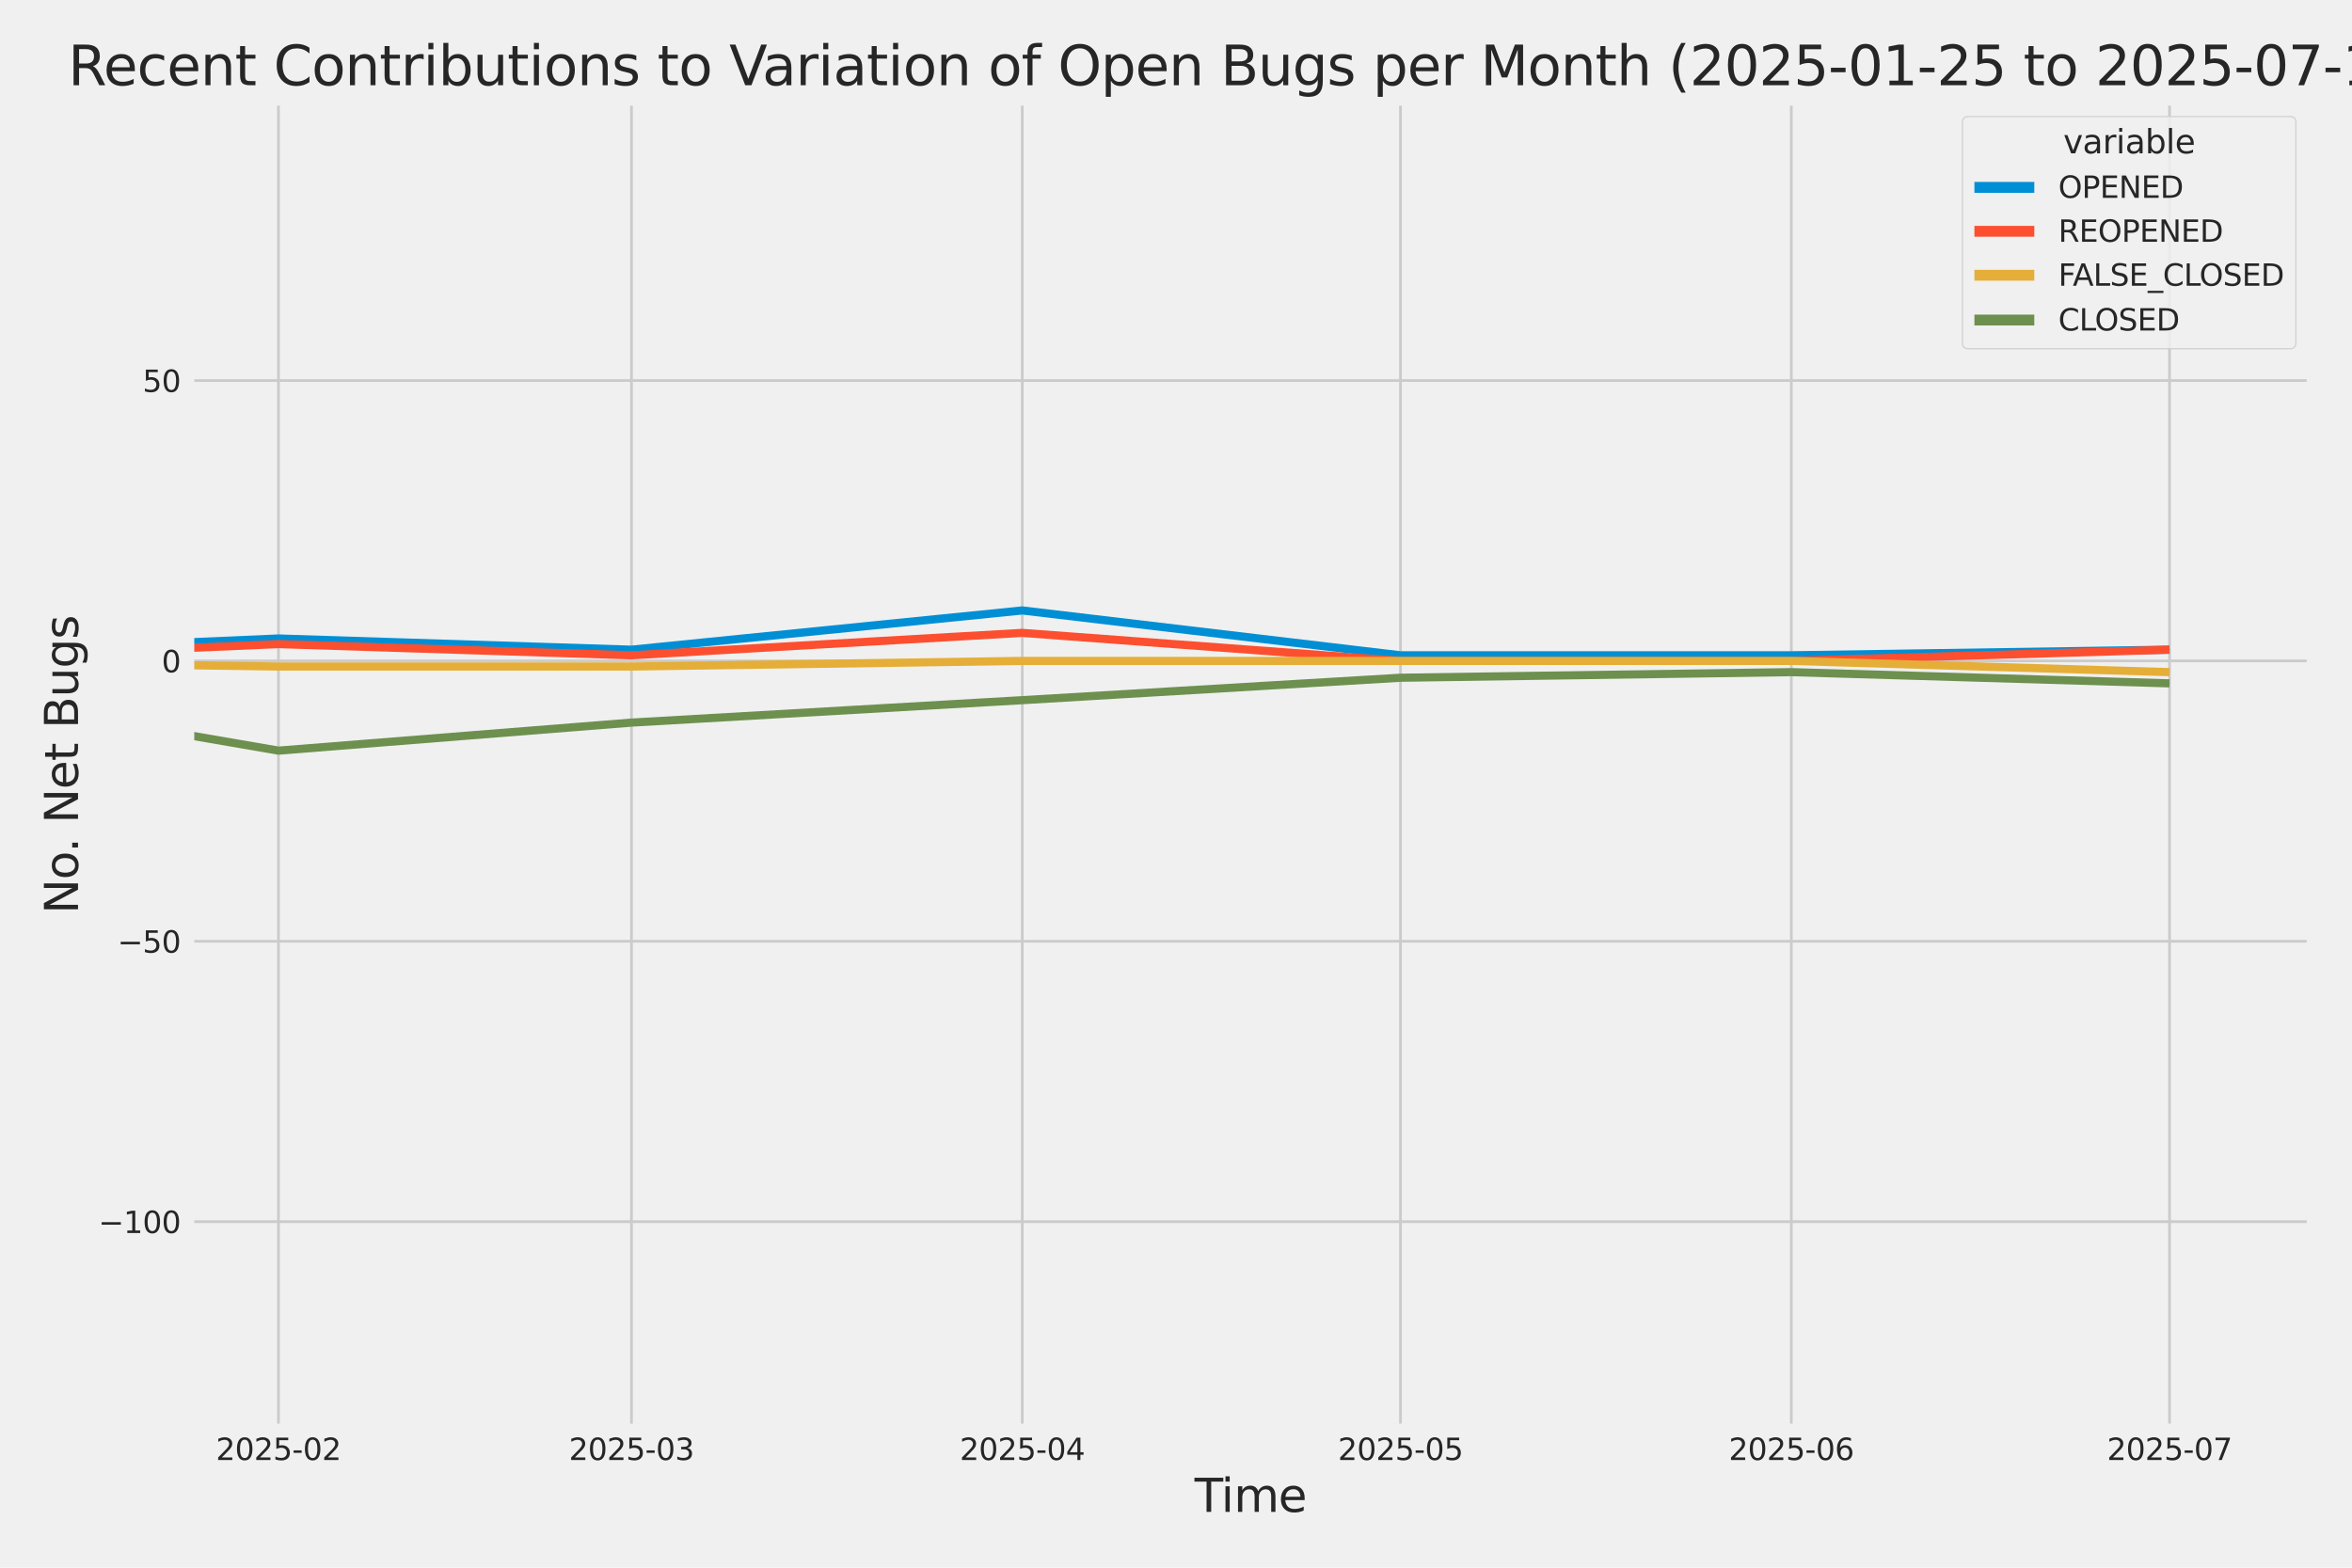 <?xml version="1.0" encoding="utf-8" standalone="no"?>
<!DOCTYPE svg PUBLIC "-//W3C//DTD SVG 1.1//EN"
  "http://www.w3.org/Graphics/SVG/1.1/DTD/svg11.dtd">
<svg xmlns:xlink="http://www.w3.org/1999/xlink" width="864pt" height="576pt" viewBox="0 0 864 576" xmlns="http://www.w3.org/2000/svg" version="1.1">
 <defs>
  <style type="text/css">*{stroke-linejoin: round; stroke-linecap: butt}</style>
 </defs>
 <g id="figure_1">
  <g id="patch_1">
   <path d="M 0 576 
L 864 576 
L 864 0 
L 0 0 
z
" style="fill: #f0f0f0"/>
  </g>
  <g id="axes_1">
   <g id="patch_2">
    <path d="M 69.87 524.58 
L 848.88 524.58 
L 848.88 37.32 
L 69.87 37.32 
z
" style="fill: #f0f0f0"/>
   </g>
   <g id="matplotlib.axis_1">
    <g id="xtick_1">
     <g id="line2d_1">
      <path d="M 102.289 524.58 
L 102.289 37.32 
" clip-path="url(#p591c7a904b)" style="fill: none; stroke: #cbcbcb"/>
     </g>
     <g id="text_1">
      <!-- 2025-02 -->
      <g style="fill: #262626" transform="translate(79.308 536.438)scale(0.11 -0.11)">
       <defs>
        <path id="DejaVuSans-32" d="M 1228 531 
L 3431 531 
L 3431 0 
L 469 0 
L 469 531 
Q 828 903 1448 1529 
Q 2069 2156 2228 2338 
Q 2531 2678 2651 2914 
Q 2772 3150 2772 3378 
Q 2772 3750 2511 3984 
Q 2250 4219 1831 4219 
Q 1534 4219 1204 4116 
Q 875 4013 500 3803 
L 500 4441 
Q 881 4594 1212 4672 
Q 1544 4750 1819 4750 
Q 2544 4750 2975 4387 
Q 3406 4025 3406 3419 
Q 3406 3131 3298 2873 
Q 3191 2616 2906 2266 
Q 2828 2175 2409 1742 
Q 1991 1309 1228 531 
z
" transform="scale(0.016)"/>
        <path id="DejaVuSans-30" d="M 2034 4250 
Q 1547 4250 1301 3770 
Q 1056 3291 1056 2328 
Q 1056 1369 1301 889 
Q 1547 409 2034 409 
Q 2525 409 2770 889 
Q 3016 1369 3016 2328 
Q 3016 3291 2770 3770 
Q 2525 4250 2034 4250 
z
M 2034 4750 
Q 2819 4750 3233 4129 
Q 3647 3509 3647 2328 
Q 3647 1150 3233 529 
Q 2819 -91 2034 -91 
Q 1250 -91 836 529 
Q 422 1150 422 2328 
Q 422 3509 836 4129 
Q 1250 4750 2034 4750 
z
" transform="scale(0.016)"/>
        <path id="DejaVuSans-35" d="M 691 4666 
L 3169 4666 
L 3169 4134 
L 1269 4134 
L 1269 2991 
Q 1406 3038 1543 3061 
Q 1681 3084 1819 3084 
Q 2600 3084 3056 2656 
Q 3513 2228 3513 1497 
Q 3513 744 3044 326 
Q 2575 -91 1722 -91 
Q 1428 -91 1123 -41 
Q 819 9 494 109 
L 494 744 
Q 775 591 1075 516 
Q 1375 441 1709 441 
Q 2250 441 2565 725 
Q 2881 1009 2881 1497 
Q 2881 1984 2565 2268 
Q 2250 2553 1709 2553 
Q 1456 2553 1204 2497 
Q 953 2441 691 2322 
L 691 4666 
z
" transform="scale(0.016)"/>
        <path id="DejaVuSans-2d" d="M 313 2009 
L 1997 2009 
L 1997 1497 
L 313 1497 
L 313 2009 
z
" transform="scale(0.016)"/>
       </defs>
       <use xlink:href="#DejaVuSans-32"/>
       <use xlink:href="#DejaVuSans-30" x="63.623"/>
       <use xlink:href="#DejaVuSans-32" x="127.246"/>
       <use xlink:href="#DejaVuSans-35" x="190.869"/>
       <use xlink:href="#DejaVuSans-2d" x="254.492"/>
       <use xlink:href="#DejaVuSans-30" x="290.576"/>
       <use xlink:href="#DejaVuSans-32" x="354.199"/>
      </g>
     </g>
    </g>
    <g id="xtick_2">
     <g id="line2d_2">
      <path d="M 231.963 524.58 
L 231.963 37.32 
" clip-path="url(#p591c7a904b)" style="fill: none; stroke: #cbcbcb"/>
     </g>
     <g id="text_2">
      <!-- 2025-03 -->
      <g style="fill: #262626" transform="translate(208.982 536.438)scale(0.11 -0.11)">
       <defs>
        <path id="DejaVuSans-33" d="M 2597 2516 
Q 3050 2419 3304 2112 
Q 3559 1806 3559 1356 
Q 3559 666 3084 287 
Q 2609 -91 1734 -91 
Q 1441 -91 1130 -33 
Q 819 25 488 141 
L 488 750 
Q 750 597 1062 519 
Q 1375 441 1716 441 
Q 2309 441 2620 675 
Q 2931 909 2931 1356 
Q 2931 1769 2642 2001 
Q 2353 2234 1838 2234 
L 1294 2234 
L 1294 2753 
L 1863 2753 
Q 2328 2753 2575 2939 
Q 2822 3125 2822 3475 
Q 2822 3834 2567 4026 
Q 2313 4219 1838 4219 
Q 1578 4219 1281 4162 
Q 984 4106 628 3988 
L 628 4550 
Q 988 4650 1302 4700 
Q 1616 4750 1894 4750 
Q 2613 4750 3031 4423 
Q 3450 4097 3450 3541 
Q 3450 3153 3228 2886 
Q 3006 2619 2597 2516 
z
" transform="scale(0.016)"/>
       </defs>
       <use xlink:href="#DejaVuSans-32"/>
       <use xlink:href="#DejaVuSans-30" x="63.623"/>
       <use xlink:href="#DejaVuSans-32" x="127.246"/>
       <use xlink:href="#DejaVuSans-35" x="190.869"/>
       <use xlink:href="#DejaVuSans-2d" x="254.492"/>
       <use xlink:href="#DejaVuSans-30" x="290.576"/>
       <use xlink:href="#DejaVuSans-33" x="354.199"/>
      </g>
     </g>
    </g>
    <g id="xtick_3">
     <g id="line2d_3">
      <path d="M 375.53 524.58 
L 375.53 37.32 
" clip-path="url(#p591c7a904b)" style="fill: none; stroke: #cbcbcb"/>
     </g>
     <g id="text_3">
      <!-- 2025-04 -->
      <g style="fill: #262626" transform="translate(352.55 536.438)scale(0.11 -0.11)">
       <defs>
        <path id="DejaVuSans-34" d="M 2419 4116 
L 825 1625 
L 2419 1625 
L 2419 4116 
z
M 2253 4666 
L 3047 4666 
L 3047 1625 
L 3713 1625 
L 3713 1100 
L 3047 1100 
L 3047 0 
L 2419 0 
L 2419 1100 
L 313 1100 
L 313 1709 
L 2253 4666 
z
" transform="scale(0.016)"/>
       </defs>
       <use xlink:href="#DejaVuSans-32"/>
       <use xlink:href="#DejaVuSans-30" x="63.623"/>
       <use xlink:href="#DejaVuSans-32" x="127.246"/>
       <use xlink:href="#DejaVuSans-35" x="190.869"/>
       <use xlink:href="#DejaVuSans-2d" x="254.492"/>
       <use xlink:href="#DejaVuSans-30" x="290.576"/>
       <use xlink:href="#DejaVuSans-34" x="354.199"/>
      </g>
     </g>
    </g>
    <g id="xtick_4">
     <g id="line2d_4">
      <path d="M 514.467 524.58 
L 514.467 37.32 
" clip-path="url(#p591c7a904b)" style="fill: none; stroke: #cbcbcb"/>
     </g>
     <g id="text_4">
      <!-- 2025-05 -->
      <g style="fill: #262626" transform="translate(491.487 536.438)scale(0.11 -0.11)">
       <use xlink:href="#DejaVuSans-32"/>
       <use xlink:href="#DejaVuSans-30" x="63.623"/>
       <use xlink:href="#DejaVuSans-32" x="127.246"/>
       <use xlink:href="#DejaVuSans-35" x="190.869"/>
       <use xlink:href="#DejaVuSans-2d" x="254.492"/>
       <use xlink:href="#DejaVuSans-30" x="290.576"/>
       <use xlink:href="#DejaVuSans-35" x="354.199"/>
      </g>
     </g>
    </g>
    <g id="xtick_5">
     <g id="line2d_5">
      <path d="M 658.035 524.58 
L 658.035 37.32 
" clip-path="url(#p591c7a904b)" style="fill: none; stroke: #cbcbcb"/>
     </g>
     <g id="text_5">
      <!-- 2025-06 -->
      <g style="fill: #262626" transform="translate(635.054 536.438)scale(0.11 -0.11)">
       <defs>
        <path id="DejaVuSans-36" d="M 2113 2584 
Q 1688 2584 1439 2293 
Q 1191 2003 1191 1497 
Q 1191 994 1439 701 
Q 1688 409 2113 409 
Q 2538 409 2786 701 
Q 3034 994 3034 1497 
Q 3034 2003 2786 2293 
Q 2538 2584 2113 2584 
z
M 3366 4563 
L 3366 3988 
Q 3128 4100 2886 4159 
Q 2644 4219 2406 4219 
Q 1781 4219 1451 3797 
Q 1122 3375 1075 2522 
Q 1259 2794 1537 2939 
Q 1816 3084 2150 3084 
Q 2853 3084 3261 2657 
Q 3669 2231 3669 1497 
Q 3669 778 3244 343 
Q 2819 -91 2113 -91 
Q 1303 -91 875 529 
Q 447 1150 447 2328 
Q 447 3434 972 4092 
Q 1497 4750 2381 4750 
Q 2619 4750 2861 4703 
Q 3103 4656 3366 4563 
z
" transform="scale(0.016)"/>
       </defs>
       <use xlink:href="#DejaVuSans-32"/>
       <use xlink:href="#DejaVuSans-30" x="63.623"/>
       <use xlink:href="#DejaVuSans-32" x="127.246"/>
       <use xlink:href="#DejaVuSans-35" x="190.869"/>
       <use xlink:href="#DejaVuSans-2d" x="254.492"/>
       <use xlink:href="#DejaVuSans-30" x="290.576"/>
       <use xlink:href="#DejaVuSans-36" x="354.199"/>
      </g>
     </g>
    </g>
    <g id="xtick_6">
     <g id="line2d_6">
      <path d="M 796.971 524.58 
L 796.971 37.32 
" clip-path="url(#p591c7a904b)" style="fill: none; stroke: #cbcbcb"/>
     </g>
     <g id="text_6">
      <!-- 2025-07 -->
      <g style="fill: #262626" transform="translate(773.991 536.438)scale(0.11 -0.11)">
       <defs>
        <path id="DejaVuSans-37" d="M 525 4666 
L 3525 4666 
L 3525 4397 
L 1831 0 
L 1172 0 
L 2766 4134 
L 525 4134 
L 525 4666 
z
" transform="scale(0.016)"/>
       </defs>
       <use xlink:href="#DejaVuSans-32"/>
       <use xlink:href="#DejaVuSans-30" x="63.623"/>
       <use xlink:href="#DejaVuSans-32" x="127.246"/>
       <use xlink:href="#DejaVuSans-35" x="190.869"/>
       <use xlink:href="#DejaVuSans-2d" x="254.492"/>
       <use xlink:href="#DejaVuSans-30" x="290.576"/>
       <use xlink:href="#DejaVuSans-37" x="354.199"/>
      </g>
     </g>
    </g>
    <g id="text_7">
     <!-- Time -->
     <g style="fill: #262626" transform="translate(438.823 555.491)scale(0.168 -0.168)">
      <defs>
       <path id="DejaVuSans-54" d="M -19 4666 
L 3928 4666 
L 3928 4134 
L 2272 4134 
L 2272 0 
L 1638 0 
L 1638 4134 
L -19 4134 
L -19 4666 
z
" transform="scale(0.016)"/>
       <path id="DejaVuSans-69" d="M 603 3500 
L 1178 3500 
L 1178 0 
L 603 0 
L 603 3500 
z
M 603 4863 
L 1178 4863 
L 1178 4134 
L 603 4134 
L 603 4863 
z
" transform="scale(0.016)"/>
       <path id="DejaVuSans-6d" d="M 3328 2828 
Q 3544 3216 3844 3400 
Q 4144 3584 4550 3584 
Q 5097 3584 5394 3201 
Q 5691 2819 5691 2113 
L 5691 0 
L 5113 0 
L 5113 2094 
Q 5113 2597 4934 2840 
Q 4756 3084 4391 3084 
Q 3944 3084 3684 2787 
Q 3425 2491 3425 1978 
L 3425 0 
L 2847 0 
L 2847 2094 
Q 2847 2600 2669 2842 
Q 2491 3084 2119 3084 
Q 1678 3084 1418 2786 
Q 1159 2488 1159 1978 
L 1159 0 
L 581 0 
L 581 3500 
L 1159 3500 
L 1159 2956 
Q 1356 3278 1631 3431 
Q 1906 3584 2284 3584 
Q 2666 3584 2933 3390 
Q 3200 3197 3328 2828 
z
" transform="scale(0.016)"/>
       <path id="DejaVuSans-65" d="M 3597 1894 
L 3597 1613 
L 953 1613 
Q 991 1019 1311 708 
Q 1631 397 2203 397 
Q 2534 397 2845 478 
Q 3156 559 3463 722 
L 3463 178 
Q 3153 47 2828 -22 
Q 2503 -91 2169 -91 
Q 1331 -91 842 396 
Q 353 884 353 1716 
Q 353 2575 817 3079 
Q 1281 3584 2069 3584 
Q 2775 3584 3186 3129 
Q 3597 2675 3597 1894 
z
M 3022 2063 
Q 3016 2534 2758 2815 
Q 2500 3097 2075 3097 
Q 1594 3097 1305 2825 
Q 1016 2553 972 2059 
L 3022 2063 
z
" transform="scale(0.016)"/>
      </defs>
      <use xlink:href="#DejaVuSans-54"/>
      <use xlink:href="#DejaVuSans-69" x="57.959"/>
      <use xlink:href="#DejaVuSans-6d" x="85.742"/>
      <use xlink:href="#DejaVuSans-65" x="183.154"/>
     </g>
    </g>
   </g>
   <g id="matplotlib.axis_2">
    <g id="ytick_1">
     <g id="line2d_7">
      <path d="M 69.87 448.864 
L 848.88 448.864 
" clip-path="url(#p591c7a904b)" style="fill: none; stroke: #cbcbcb"/>
     </g>
     <g id="text_8">
      <!-- −100 -->
      <g style="fill: #262626" transform="translate(36.156 453.043)scale(0.11 -0.11)">
       <defs>
        <path id="DejaVuSans-2212" d="M 678 2272 
L 4684 2272 
L 4684 1741 
L 678 1741 
L 678 2272 
z
" transform="scale(0.016)"/>
        <path id="DejaVuSans-31" d="M 794 531 
L 1825 531 
L 1825 4091 
L 703 3866 
L 703 4441 
L 1819 4666 
L 2450 4666 
L 2450 531 
L 3481 531 
L 3481 0 
L 794 0 
L 794 531 
z
" transform="scale(0.016)"/>
       </defs>
       <use xlink:href="#DejaVuSans-2212"/>
       <use xlink:href="#DejaVuSans-31" x="83.789"/>
       <use xlink:href="#DejaVuSans-30" x="147.412"/>
       <use xlink:href="#DejaVuSans-30" x="211.035"/>
      </g>
     </g>
    </g>
    <g id="ytick_2">
     <g id="line2d_8">
      <path d="M 69.87 345.849 
L 848.88 345.849 
" clip-path="url(#p591c7a904b)" style="fill: none; stroke: #cbcbcb"/>
     </g>
     <g id="text_9">
      <!-- −50 -->
      <g style="fill: #262626" transform="translate(43.155 350.028)scale(0.11 -0.11)">
       <use xlink:href="#DejaVuSans-2212"/>
       <use xlink:href="#DejaVuSans-35" x="83.789"/>
       <use xlink:href="#DejaVuSans-30" x="147.412"/>
      </g>
     </g>
    </g>
    <g id="ytick_3">
     <g id="line2d_9">
      <path d="M 69.87 242.835 
L 848.88 242.835 
" clip-path="url(#p591c7a904b)" style="fill: none; stroke: #cbcbcb"/>
     </g>
     <g id="text_10">
      <!-- 0 -->
      <g style="fill: #262626" transform="translate(59.371 247.014)scale(0.11 -0.11)">
       <use xlink:href="#DejaVuSans-30"/>
      </g>
     </g>
    </g>
    <g id="ytick_4">
     <g id="line2d_10">
      <path d="M 69.87 139.82 
L 848.88 139.82 
" clip-path="url(#p591c7a904b)" style="fill: none; stroke: #cbcbcb"/>
     </g>
     <g id="text_11">
      <!-- 50 -->
      <g style="fill: #262626" transform="translate(52.373 143.999)scale(0.11 -0.11)">
       <use xlink:href="#DejaVuSans-35"/>
       <use xlink:href="#DejaVuSans-30" x="63.623"/>
      </g>
     </g>
    </g>
    <g id="text_12">
     <!-- No. Net Bugs -->
     <g style="fill: #262626" transform="translate(28.662 335.777)rotate(-90)scale(0.168 -0.168)">
      <defs>
       <path id="DejaVuSans-4e" d="M 628 4666 
L 1478 4666 
L 3547 763 
L 3547 4666 
L 4159 4666 
L 4159 0 
L 3309 0 
L 1241 3903 
L 1241 0 
L 628 0 
L 628 4666 
z
" transform="scale(0.016)"/>
       <path id="DejaVuSans-6f" d="M 1959 3097 
Q 1497 3097 1228 2736 
Q 959 2375 959 1747 
Q 959 1119 1226 758 
Q 1494 397 1959 397 
Q 2419 397 2687 759 
Q 2956 1122 2956 1747 
Q 2956 2369 2687 2733 
Q 2419 3097 1959 3097 
z
M 1959 3584 
Q 2709 3584 3137 3096 
Q 3566 2609 3566 1747 
Q 3566 888 3137 398 
Q 2709 -91 1959 -91 
Q 1206 -91 779 398 
Q 353 888 353 1747 
Q 353 2609 779 3096 
Q 1206 3584 1959 3584 
z
" transform="scale(0.016)"/>
       <path id="DejaVuSans-2e" d="M 684 794 
L 1344 794 
L 1344 0 
L 684 0 
L 684 794 
z
" transform="scale(0.016)"/>
       <path id="DejaVuSans-20" transform="scale(0.016)"/>
       <path id="DejaVuSans-74" d="M 1172 4494 
L 1172 3500 
L 2356 3500 
L 2356 3053 
L 1172 3053 
L 1172 1153 
Q 1172 725 1289 603 
Q 1406 481 1766 481 
L 2356 481 
L 2356 0 
L 1766 0 
Q 1100 0 847 248 
Q 594 497 594 1153 
L 594 3053 
L 172 3053 
L 172 3500 
L 594 3500 
L 594 4494 
L 1172 4494 
z
" transform="scale(0.016)"/>
       <path id="DejaVuSans-42" d="M 1259 2228 
L 1259 519 
L 2272 519 
Q 2781 519 3026 730 
Q 3272 941 3272 1375 
Q 3272 1813 3026 2020 
Q 2781 2228 2272 2228 
L 1259 2228 
z
M 1259 4147 
L 1259 2741 
L 2194 2741 
Q 2656 2741 2882 2914 
Q 3109 3088 3109 3444 
Q 3109 3797 2882 3972 
Q 2656 4147 2194 4147 
L 1259 4147 
z
M 628 4666 
L 2241 4666 
Q 2963 4666 3353 4366 
Q 3744 4066 3744 3513 
Q 3744 3084 3544 2831 
Q 3344 2578 2956 2516 
Q 3422 2416 3680 2098 
Q 3938 1781 3938 1306 
Q 3938 681 3513 340 
Q 3088 0 2303 0 
L 628 0 
L 628 4666 
z
" transform="scale(0.016)"/>
       <path id="DejaVuSans-75" d="M 544 1381 
L 544 3500 
L 1119 3500 
L 1119 1403 
Q 1119 906 1312 657 
Q 1506 409 1894 409 
Q 2359 409 2629 706 
Q 2900 1003 2900 1516 
L 2900 3500 
L 3475 3500 
L 3475 0 
L 2900 0 
L 2900 538 
Q 2691 219 2414 64 
Q 2138 -91 1772 -91 
Q 1169 -91 856 284 
Q 544 659 544 1381 
z
M 1991 3584 
L 1991 3584 
z
" transform="scale(0.016)"/>
       <path id="DejaVuSans-67" d="M 2906 1791 
Q 2906 2416 2648 2759 
Q 2391 3103 1925 3103 
Q 1463 3103 1205 2759 
Q 947 2416 947 1791 
Q 947 1169 1205 825 
Q 1463 481 1925 481 
Q 2391 481 2648 825 
Q 2906 1169 2906 1791 
z
M 3481 434 
Q 3481 -459 3084 -895 
Q 2688 -1331 1869 -1331 
Q 1566 -1331 1297 -1286 
Q 1028 -1241 775 -1147 
L 775 -588 
Q 1028 -725 1275 -790 
Q 1522 -856 1778 -856 
Q 2344 -856 2625 -561 
Q 2906 -266 2906 331 
L 2906 616 
Q 2728 306 2450 153 
Q 2172 0 1784 0 
Q 1141 0 747 490 
Q 353 981 353 1791 
Q 353 2603 747 3093 
Q 1141 3584 1784 3584 
Q 2172 3584 2450 3431 
Q 2728 3278 2906 2969 
L 2906 3500 
L 3481 3500 
L 3481 434 
z
" transform="scale(0.016)"/>
       <path id="DejaVuSans-73" d="M 2834 3397 
L 2834 2853 
Q 2591 2978 2328 3040 
Q 2066 3103 1784 3103 
Q 1356 3103 1142 2972 
Q 928 2841 928 2578 
Q 928 2378 1081 2264 
Q 1234 2150 1697 2047 
L 1894 2003 
Q 2506 1872 2764 1633 
Q 3022 1394 3022 966 
Q 3022 478 2636 193 
Q 2250 -91 1575 -91 
Q 1294 -91 989 -36 
Q 684 19 347 128 
L 347 722 
Q 666 556 975 473 
Q 1284 391 1588 391 
Q 1994 391 2212 530 
Q 2431 669 2431 922 
Q 2431 1156 2273 1281 
Q 2116 1406 1581 1522 
L 1381 1569 
Q 847 1681 609 1914 
Q 372 2147 372 2553 
Q 372 3047 722 3315 
Q 1072 3584 1716 3584 
Q 2034 3584 2315 3537 
Q 2597 3491 2834 3397 
z
" transform="scale(0.016)"/>
      </defs>
      <use xlink:href="#DejaVuSans-4e"/>
      <use xlink:href="#DejaVuSans-6f" x="74.805"/>
      <use xlink:href="#DejaVuSans-2e" x="134.236"/>
      <use xlink:href="#DejaVuSans-20" x="166.023"/>
      <use xlink:href="#DejaVuSans-4e" x="197.811"/>
      <use xlink:href="#DejaVuSans-65" x="272.615"/>
      <use xlink:href="#DejaVuSans-74" x="334.139"/>
      <use xlink:href="#DejaVuSans-20" x="373.348"/>
      <use xlink:href="#DejaVuSans-42" x="405.135"/>
      <use xlink:href="#DejaVuSans-75" x="473.738"/>
      <use xlink:href="#DejaVuSans-67" x="537.117"/>
      <use xlink:href="#DejaVuSans-73" x="600.594"/>
     </g>
    </g>
   </g>
   <g id="PolyCollection_1">
    <path d="M -14564.783 228.412 
L -14564.783 228.412 
L -14425.847 226.352 
L -14282.279 230.473 
L -14138.711 238.714 
L -13999.775 162.483 
L -13856.207 189.267 
L -13717.27 185.146 
L -13573.702 213.99 
L -13430.135 121.277 
L -13300.46 207.809 
L -13156.893 185.146 
L -13017.956 205.749 
L -12874.388 189.267 
L -12735.452 172.784 
L -12591.884 220.171 
L -12448.316 218.111 
L -12309.38 224.292 
L -12165.812 98.614 
L -12026.875 176.905 
L -11883.307 220.171 
L -11739.74 224.292 
L -11610.065 226.352 
L -11466.498 230.473 
L -11327.561 211.93 
L -11183.993 213.99 
L -11045.057 216.051 
L -10901.489 220.171 
L -10757.921 216.051 
L -10618.984 230.473 
L -10475.417 170.724 
L -10336.48 183.086 
L -10192.912 216.051 
L -10049.344 230.473 
L -9919.67 203.689 
L -9776.103 201.629 
L -9637.166 193.387 
L -9493.598 148.061 
L -9354.662 98.614 
L -9211.094 193.387 
L -9067.526 191.327 
L -8928.589 203.689 
L -8785.022 205.749 
L -8646.085 158.362 
L -8502.517 84.192 
L -8358.949 197.508 
L -8224.644 209.87 
L -8081.076 183.086 
L -7942.14 226.352 
L -7798.572 176.905 
L -7659.635 183.086 
L -7516.067 110.976 
L -7372.5 199.568 
L -7233.563 150.121 
L -7089.995 168.664 
L -6951.059 181.026 
L -6807.491 59.468 
L -6663.923 164.543 
L -6534.249 178.965 
L -6390.681 158.362 
L -6251.745 172.784 
L -6108.177 170.724 
L -5969.24 172.784 
L -5825.672 166.604 
L -5682.105 185.146 
L -5543.168 178.965 
L -5399.6 139.82 
L -5260.664 61.528 
L -5117.096 187.207 
L -4973.528 172.784 
L -4843.854 205.749 
L -4700.286 92.433 
L -4561.349 106.855 
L -4417.782 170.724 
L -4278.845 127.458 
L -4135.277 160.423 
L -3991.709 185.146 
L -3852.773 187.207 
L -3709.205 205.749 
L -3570.269 209.87 
L -3426.701 226.352 
L -3283.133 216.051 
L -3153.459 220.171 
L -3009.891 216.051 
L -2870.954 220.171 
L -2727.387 220.171 
L -2588.45 205.749 
L -2444.882 218.111 
L -2301.314 228.412 
L -2162.378 236.654 
L -2018.81 222.232 
L -1879.873 197.508 
L -1736.306 213.99 
L -1592.738 238.714 
L -1458.432 242.835 
L -1314.865 187.207 
L -1175.928 228.412 
L -1032.36 193.387 
L -893.424 230.473 
L -749.856 240.774 
L -606.288 240.774 
L -467.352 238.714 
L -323.784 199.568 
L -184.847 228.412 
L -41.279 240.774 
L 102.288 234.593 
L 231.963 238.714 
L 375.53 224.292 
L 514.467 240.774 
L 658.035 240.774 
L 796.971 238.714 
L 796.971 238.714 
L 796.971 238.714 
L 658.035 240.774 
L 514.467 240.774 
L 375.53 224.292 
L 231.963 238.714 
L 102.288 234.593 
L -41.279 240.774 
L -184.847 228.412 
L -323.784 199.568 
L -467.352 238.714 
L -606.288 240.774 
L -749.856 240.774 
L -893.424 230.473 
L -1032.36 193.387 
L -1175.928 228.412 
L -1314.865 187.207 
L -1458.432 242.835 
L -1592.738 238.714 
L -1736.306 213.99 
L -1879.873 197.508 
L -2018.81 222.232 
L -2162.378 236.654 
L -2301.314 228.412 
L -2444.882 218.111 
L -2588.45 205.749 
L -2727.387 220.171 
L -2870.954 220.171 
L -3009.891 216.051 
L -3153.459 220.171 
L -3283.133 216.051 
L -3426.701 226.352 
L -3570.269 209.87 
L -3709.205 205.749 
L -3852.773 187.207 
L -3991.709 185.146 
L -4135.277 160.423 
L -4278.845 127.458 
L -4417.782 170.724 
L -4561.349 106.855 
L -4700.286 92.433 
L -4843.854 205.749 
L -4973.528 172.784 
L -5117.096 187.207 
L -5260.664 61.528 
L -5399.6 139.82 
L -5543.168 178.965 
L -5682.105 185.146 
L -5825.672 166.604 
L -5969.24 172.784 
L -6108.177 170.724 
L -6251.745 172.784 
L -6390.681 158.362 
L -6534.249 178.965 
L -6663.923 164.543 
L -6807.491 59.468 
L -6951.059 181.026 
L -7089.995 168.664 
L -7233.563 150.121 
L -7372.5 199.568 
L -7516.067 110.976 
L -7659.635 183.086 
L -7798.572 176.905 
L -7942.14 226.352 
L -8081.076 183.086 
L -8224.644 209.87 
L -8358.949 197.508 
L -8502.517 84.192 
L -8646.085 158.362 
L -8785.022 205.749 
L -8928.589 203.689 
L -9067.526 191.327 
L -9211.094 193.387 
L -9354.662 98.614 
L -9493.598 148.061 
L -9637.166 193.387 
L -9776.103 201.629 
L -9919.67 203.689 
L -10049.344 230.473 
L -10192.912 216.051 
L -10336.48 183.086 
L -10475.417 170.724 
L -10618.984 230.473 
L -10757.921 216.051 
L -10901.489 220.171 
L -11045.057 216.051 
L -11183.993 213.99 
L -11327.561 211.93 
L -11466.498 230.473 
L -11610.065 226.352 
L -11739.74 224.292 
L -11883.307 220.171 
L -12026.875 176.905 
L -12165.812 98.614 
L -12309.38 224.292 
L -12448.316 218.111 
L -12591.884 220.171 
L -12735.452 172.784 
L -12874.388 189.267 
L -13017.956 205.749 
L -13156.893 185.146 
L -13300.46 207.809 
L -13430.135 121.277 
L -13573.702 213.99 
L -13717.27 185.146 
L -13856.207 189.267 
L -13999.775 162.483 
L -14138.711 238.714 
L -14282.279 230.473 
L -14425.847 226.352 
L -14564.783 228.412 
z
" clip-path="url(#p591c7a904b)" style="fill: #008fd5; fill-opacity: 0.2; stroke: #008fd5; stroke-opacity: 0.2; stroke-width: 0.5"/>
   </g>
   <g id="PolyCollection_2">
    <path d="M -14564.783 242.835 
L -14564.783 242.835 
L -14425.847 242.835 
L -14282.279 242.835 
L -14138.711 242.835 
L -13999.775 242.835 
L -13856.207 236.654 
L -13717.27 242.835 
L -13573.702 242.835 
L -13430.135 236.654 
L -13300.46 242.835 
L -13156.893 242.835 
L -13017.956 238.714 
L -12874.388 242.835 
L -12735.452 240.774 
L -12591.884 242.835 
L -12448.316 238.714 
L -12309.38 240.774 
L -12165.812 207.809 
L -12026.875 230.473 
L -11883.307 242.835 
L -11739.74 242.835 
L -11610.065 242.835 
L -11466.498 242.835 
L -11327.561 242.835 
L -11183.993 240.774 
L -11045.057 242.835 
L -10901.489 242.835 
L -10757.921 238.714 
L -10618.984 238.714 
L -10475.417 242.835 
L -10336.48 242.835 
L -10192.912 238.714 
L -10049.344 242.835 
L -9919.67 236.654 
L -9776.103 242.835 
L -9637.166 242.835 
L -9493.598 230.473 
L -9354.662 218.111 
L -9211.094 238.714 
L -9067.526 240.774 
L -8928.589 240.774 
L -8785.022 232.533 
L -8646.085 238.714 
L -8502.517 224.292 
L -8358.949 242.835 
L -8224.644 242.835 
L -8081.076 240.774 
L -7942.14 242.835 
L -7798.572 242.835 
L -7659.635 238.714 
L -7516.067 236.654 
L -7372.5 238.714 
L -7233.563 242.835 
L -7089.995 234.593 
L -6951.059 232.533 
L -6807.491 240.774 
L -6663.923 234.593 
L -6534.249 232.533 
L -6390.681 218.111 
L -6251.745 224.292 
L -6108.177 240.774 
L -5969.24 240.774 
L -5825.672 236.654 
L -5682.105 234.593 
L -5543.168 242.835 
L -5399.6 213.99 
L -5260.664 242.835 
L -5117.096 216.051 
L -4973.528 240.774 
L -4843.854 234.593 
L -4700.286 234.593 
L -4561.349 232.533 
L -4417.782 242.835 
L -4278.845 201.629 
L -4135.277 230.473 
L -3991.709 232.533 
L -3852.773 224.292 
L -3709.205 226.352 
L -3570.269 224.292 
L -3426.701 240.774 
L -3283.133 232.533 
L -3153.459 238.714 
L -3009.891 230.473 
L -2870.954 242.835 
L -2727.387 234.593 
L -2588.45 240.774 
L -2444.882 242.835 
L -2301.314 242.835 
L -2162.378 242.835 
L -2018.81 242.835 
L -1879.873 242.835 
L -1736.306 242.835 
L -1592.738 242.835 
L -1458.432 242.835 
L -1314.865 242.835 
L -1175.928 238.714 
L -1032.36 203.689 
L -893.424 232.533 
L -749.856 240.774 
L -606.288 240.774 
L -467.352 242.835 
L -323.784 203.689 
L -184.847 236.654 
L -41.279 242.835 
L 102.288 236.654 
L 231.963 240.774 
L 375.53 232.533 
L 514.467 242.835 
L 658.035 242.835 
L 796.971 238.714 
L 796.971 238.714 
L 796.971 238.714 
L 658.035 242.835 
L 514.467 242.835 
L 375.53 232.533 
L 231.963 240.774 
L 102.288 236.654 
L -41.279 242.835 
L -184.847 236.654 
L -323.784 203.689 
L -467.352 242.835 
L -606.288 240.774 
L -749.856 240.774 
L -893.424 232.533 
L -1032.36 203.689 
L -1175.928 238.714 
L -1314.865 242.835 
L -1458.432 242.835 
L -1592.738 242.835 
L -1736.306 242.835 
L -1879.873 242.835 
L -2018.81 242.835 
L -2162.378 242.835 
L -2301.314 242.835 
L -2444.882 242.835 
L -2588.45 240.774 
L -2727.387 234.593 
L -2870.954 242.835 
L -3009.891 230.473 
L -3153.459 238.714 
L -3283.133 232.533 
L -3426.701 240.774 
L -3570.269 224.292 
L -3709.205 226.352 
L -3852.773 224.292 
L -3991.709 232.533 
L -4135.277 230.473 
L -4278.845 201.629 
L -4417.782 242.835 
L -4561.349 232.533 
L -4700.286 234.593 
L -4843.854 234.593 
L -4973.528 240.774 
L -5117.096 216.051 
L -5260.664 242.835 
L -5399.6 213.99 
L -5543.168 242.835 
L -5682.105 234.593 
L -5825.672 236.654 
L -5969.24 240.774 
L -6108.177 240.774 
L -6251.745 224.292 
L -6390.681 218.111 
L -6534.249 232.533 
L -6663.923 234.593 
L -6807.491 240.774 
L -6951.059 232.533 
L -7089.995 234.593 
L -7233.563 242.835 
L -7372.5 238.714 
L -7516.067 236.654 
L -7659.635 238.714 
L -7798.572 242.835 
L -7942.14 242.835 
L -8081.076 240.774 
L -8224.644 242.835 
L -8358.949 242.835 
L -8502.517 224.292 
L -8646.085 238.714 
L -8785.022 232.533 
L -8928.589 240.774 
L -9067.526 240.774 
L -9211.094 238.714 
L -9354.662 218.111 
L -9493.598 230.473 
L -9637.166 242.835 
L -9776.103 242.835 
L -9919.67 236.654 
L -10049.344 242.835 
L -10192.912 238.714 
L -10336.48 242.835 
L -10475.417 242.835 
L -10618.984 238.714 
L -10757.921 238.714 
L -10901.489 242.835 
L -11045.057 242.835 
L -11183.993 240.774 
L -11327.561 242.835 
L -11466.498 242.835 
L -11610.065 242.835 
L -11739.74 242.835 
L -11883.307 242.835 
L -12026.875 230.473 
L -12165.812 207.809 
L -12309.38 240.774 
L -12448.316 238.714 
L -12591.884 242.835 
L -12735.452 240.774 
L -12874.388 242.835 
L -13017.956 238.714 
L -13156.893 242.835 
L -13300.46 242.835 
L -13430.135 236.654 
L -13573.702 242.835 
L -13717.27 242.835 
L -13856.207 236.654 
L -13999.775 242.835 
L -14138.711 242.835 
L -14282.279 242.835 
L -14425.847 242.835 
L -14564.783 242.835 
z
" clip-path="url(#p591c7a904b)" style="fill: #fc4f30; fill-opacity: 0.2; stroke: #fc4f30; stroke-opacity: 0.2; stroke-width: 0.5"/>
   </g>
   <g id="PolyCollection_3">
    <path d="M -14564.783 242.835 
L -14564.783 242.835 
L -14425.847 242.835 
L -14282.279 242.835 
L -14138.711 242.835 
L -13999.775 242.835 
L -13856.207 246.955 
L -13717.27 242.835 
L -13573.702 242.835 
L -13430.135 246.955 
L -13300.46 242.835 
L -13156.893 242.835 
L -13017.956 246.955 
L -12874.388 242.835 
L -12735.452 242.835 
L -12591.884 242.835 
L -12448.316 244.895 
L -12309.38 244.895 
L -12165.812 269.618 
L -12026.875 246.955 
L -11883.307 242.835 
L -11739.74 242.835 
L -11610.065 242.835 
L -11466.498 242.835 
L -11327.561 242.835 
L -11183.993 244.895 
L -11045.057 242.835 
L -10901.489 242.835 
L -10757.921 244.895 
L -10618.984 244.895 
L -10475.417 242.835 
L -10336.48 242.835 
L -10192.912 242.835 
L -10049.344 242.835 
L -9919.67 246.955 
L -9776.103 242.835 
L -9637.166 242.835 
L -9493.598 251.076 
L -9354.662 265.498 
L -9211.094 246.955 
L -9067.526 244.895 
L -8928.589 242.835 
L -8785.022 246.955 
L -8646.085 246.955 
L -8502.517 257.257 
L -8358.949 242.835 
L -8224.644 242.835 
L -8081.076 244.895 
L -7942.14 242.835 
L -7798.572 242.835 
L -7659.635 242.835 
L -7516.067 249.015 
L -7372.5 244.895 
L -7233.563 242.835 
L -7089.995 249.015 
L -6951.059 242.835 
L -6807.491 244.895 
L -6663.923 246.955 
L -6534.249 251.076 
L -6390.681 255.196 
L -6251.745 255.196 
L -6108.177 244.895 
L -5969.24 244.895 
L -5825.672 246.955 
L -5682.105 244.895 
L -5543.168 242.835 
L -5399.6 257.257 
L -5260.664 242.835 
L -5117.096 253.136 
L -4973.528 244.895 
L -4843.854 251.076 
L -4700.286 246.955 
L -4561.349 246.955 
L -4417.782 242.835 
L -4278.845 281.98 
L -4135.277 249.015 
L -3991.709 249.015 
L -3852.773 251.076 
L -3709.205 246.955 
L -3570.269 257.257 
L -3426.701 244.895 
L -3283.133 244.895 
L -3153.459 242.835 
L -3009.891 251.076 
L -2870.954 242.835 
L -2727.387 244.895 
L -2588.45 242.835 
L -2444.882 242.835 
L -2301.314 242.835 
L -2162.378 242.835 
L -2018.81 242.835 
L -1879.873 242.835 
L -1736.306 242.835 
L -1592.738 242.835 
L -1458.432 242.835 
L -1314.865 242.835 
L -1175.928 246.955 
L -1032.36 246.955 
L -893.424 244.895 
L -749.856 242.835 
L -606.288 244.895 
L -467.352 242.835 
L -323.784 246.955 
L -184.847 244.895 
L -41.279 242.835 
L 102.288 244.895 
L 231.963 244.895 
L 375.53 242.835 
L 514.467 242.835 
L 658.035 242.835 
L 796.971 246.955 
L 796.971 246.955 
L 796.971 246.955 
L 658.035 242.835 
L 514.467 242.835 
L 375.53 242.835 
L 231.963 244.895 
L 102.288 244.895 
L -41.279 242.835 
L -184.847 244.895 
L -323.784 246.955 
L -467.352 242.835 
L -606.288 244.895 
L -749.856 242.835 
L -893.424 244.895 
L -1032.36 246.955 
L -1175.928 246.955 
L -1314.865 242.835 
L -1458.432 242.835 
L -1592.738 242.835 
L -1736.306 242.835 
L -1879.873 242.835 
L -2018.81 242.835 
L -2162.378 242.835 
L -2301.314 242.835 
L -2444.882 242.835 
L -2588.45 242.835 
L -2727.387 244.895 
L -2870.954 242.835 
L -3009.891 251.076 
L -3153.459 242.835 
L -3283.133 244.895 
L -3426.701 244.895 
L -3570.269 257.257 
L -3709.205 246.955 
L -3852.773 251.076 
L -3991.709 249.015 
L -4135.277 249.015 
L -4278.845 281.98 
L -4417.782 242.835 
L -4561.349 246.955 
L -4700.286 246.955 
L -4843.854 251.076 
L -4973.528 244.895 
L -5117.096 253.136 
L -5260.664 242.835 
L -5399.6 257.257 
L -5543.168 242.835 
L -5682.105 244.895 
L -5825.672 246.955 
L -5969.24 244.895 
L -6108.177 244.895 
L -6251.745 255.196 
L -6390.681 255.196 
L -6534.249 251.076 
L -6663.923 246.955 
L -6807.491 244.895 
L -6951.059 242.835 
L -7089.995 249.015 
L -7233.563 242.835 
L -7372.5 244.895 
L -7516.067 249.015 
L -7659.635 242.835 
L -7798.572 242.835 
L -7942.14 242.835 
L -8081.076 244.895 
L -8224.644 242.835 
L -8358.949 242.835 
L -8502.517 257.257 
L -8646.085 246.955 
L -8785.022 246.955 
L -8928.589 242.835 
L -9067.526 244.895 
L -9211.094 246.955 
L -9354.662 265.498 
L -9493.598 251.076 
L -9637.166 242.835 
L -9776.103 242.835 
L -9919.67 246.955 
L -10049.344 242.835 
L -10192.912 242.835 
L -10336.48 242.835 
L -10475.417 242.835 
L -10618.984 244.895 
L -10757.921 244.895 
L -10901.489 242.835 
L -11045.057 242.835 
L -11183.993 244.895 
L -11327.561 242.835 
L -11466.498 242.835 
L -11610.065 242.835 
L -11739.74 242.835 
L -11883.307 242.835 
L -12026.875 246.955 
L -12165.812 269.618 
L -12309.38 244.895 
L -12448.316 244.895 
L -12591.884 242.835 
L -12735.452 242.835 
L -12874.388 242.835 
L -13017.956 246.955 
L -13156.893 242.835 
L -13300.46 242.835 
L -13430.135 246.955 
L -13573.702 242.835 
L -13717.27 242.835 
L -13856.207 246.955 
L -13999.775 242.835 
L -14138.711 242.835 
L -14282.279 242.835 
L -14425.847 242.835 
L -14564.783 242.835 
z
" clip-path="url(#p591c7a904b)" style="fill: #e5ae38; fill-opacity: 0.2; stroke: #e5ae38; stroke-opacity: 0.2; stroke-width: 0.5"/>
   </g>
   <g id="PolyCollection_4">
    <path d="M -14564.783 249.015 
L -14564.783 249.015 
L -14425.847 259.317 
L -14282.279 246.955 
L -14138.711 242.835 
L -13999.775 288.161 
L -13856.207 300.523 
L -13717.27 265.498 
L -13573.702 269.618 
L -13430.135 331.427 
L -13300.46 290.221 
L -13156.893 312.885 
L -13017.956 277.86 
L -12874.388 298.463 
L -12735.452 284.04 
L -12591.884 255.196 
L -12448.316 253.136 
L -12309.38 253.136 
L -12165.812 407.658 
L -12026.875 261.377 
L -11883.307 255.196 
L -11739.74 244.895 
L -11610.065 249.015 
L -11466.498 244.895 
L -11327.561 358.211 
L -11183.993 255.196 
L -11045.057 249.015 
L -10901.489 249.015 
L -10757.921 269.618 
L -10618.984 257.257 
L -10475.417 263.437 
L -10336.48 294.342 
L -10192.912 257.257 
L -10049.344 261.377 
L -9919.67 281.98 
L -9776.103 263.437 
L -9637.166 265.498 
L -9493.598 306.704 
L -9354.662 420.02 
L -9211.094 310.824 
L -9067.526 296.402 
L -8928.589 259.317 
L -8785.022 265.498 
L -8646.085 341.729 
L -8502.517 422.08 
L -8358.949 269.618 
L -8224.644 279.92 
L -8081.076 277.86 
L -7942.14 288.161 
L -7798.572 306.704 
L -7659.635 395.296 
L -7516.067 347.91 
L -7372.5 261.377 
L -7233.563 308.764 
L -7089.995 380.874 
L -6951.059 269.618 
L -6807.491 284.04 
L -6663.923 325.246 
L -6534.249 308.764 
L -6390.681 302.583 
L -6251.745 339.668 
L -6108.177 296.402 
L -5969.24 413.839 
L -5825.672 312.885 
L -5682.105 360.271 
L -5543.168 310.824 
L -5399.6 308.764 
L -5260.664 436.502 
L -5117.096 319.065 
L -4973.528 308.764 
L -4843.854 277.86 
L -4700.286 319.065 
L -4561.349 317.005 
L -4417.782 387.055 
L -4278.845 502.432 
L -4135.277 286.101 
L -3991.709 319.065 
L -3852.773 335.548 
L -3709.205 267.558 
L -3570.269 308.764 
L -3426.701 298.463 
L -3283.133 279.92 
L -3153.459 261.377 
L -3009.891 277.86 
L -2870.954 246.955 
L -2727.387 251.076 
L -2588.45 275.799 
L -2444.882 277.86 
L -2301.314 257.257 
L -2162.378 246.955 
L -2018.81 246.955 
L -1879.873 281.98 
L -1736.306 242.835 
L -1592.738 253.136 
L -1458.432 255.196 
L -1314.865 267.558 
L -1175.928 343.789 
L -1032.36 263.437 
L -893.424 317.005 
L -749.856 249.015 
L -606.288 263.437 
L -467.352 269.618 
L -323.784 251.076 
L -184.847 251.076 
L -41.279 251.076 
L 102.288 275.799 
L 231.963 265.498 
L 375.53 257.257 
L 514.467 249.015 
L 658.035 246.955 
L 796.971 251.076 
L 796.971 251.076 
L 796.971 251.076 
L 658.035 246.955 
L 514.467 249.015 
L 375.53 257.257 
L 231.963 265.498 
L 102.288 275.799 
L -41.279 251.076 
L -184.847 251.076 
L -323.784 251.076 
L -467.352 269.618 
L -606.288 263.437 
L -749.856 249.015 
L -893.424 317.005 
L -1032.36 263.437 
L -1175.928 343.789 
L -1314.865 267.558 
L -1458.432 255.196 
L -1592.738 253.136 
L -1736.306 242.835 
L -1879.873 281.98 
L -2018.81 246.955 
L -2162.378 246.955 
L -2301.314 257.257 
L -2444.882 277.86 
L -2588.45 275.799 
L -2727.387 251.076 
L -2870.954 246.955 
L -3009.891 277.86 
L -3153.459 261.377 
L -3283.133 279.92 
L -3426.701 298.463 
L -3570.269 308.764 
L -3709.205 267.558 
L -3852.773 335.548 
L -3991.709 319.065 
L -4135.277 286.101 
L -4278.845 502.432 
L -4417.782 387.055 
L -4561.349 317.005 
L -4700.286 319.065 
L -4843.854 277.86 
L -4973.528 308.764 
L -5117.096 319.065 
L -5260.664 436.502 
L -5399.6 308.764 
L -5543.168 310.824 
L -5682.105 360.271 
L -5825.672 312.885 
L -5969.24 413.839 
L -6108.177 296.402 
L -6251.745 339.668 
L -6390.681 302.583 
L -6534.249 308.764 
L -6663.923 325.246 
L -6807.491 284.04 
L -6951.059 269.618 
L -7089.995 380.874 
L -7233.563 308.764 
L -7372.5 261.377 
L -7516.067 347.91 
L -7659.635 395.296 
L -7798.572 306.704 
L -7942.14 288.161 
L -8081.076 277.86 
L -8224.644 279.92 
L -8358.949 269.618 
L -8502.517 422.08 
L -8646.085 341.729 
L -8785.022 265.498 
L -8928.589 259.317 
L -9067.526 296.402 
L -9211.094 310.824 
L -9354.662 420.02 
L -9493.598 306.704 
L -9637.166 265.498 
L -9776.103 263.437 
L -9919.67 281.98 
L -10049.344 261.377 
L -10192.912 257.257 
L -10336.48 294.342 
L -10475.417 263.437 
L -10618.984 257.257 
L -10757.921 269.618 
L -10901.489 249.015 
L -11045.057 249.015 
L -11183.993 255.196 
L -11327.561 358.211 
L -11466.498 244.895 
L -11610.065 249.015 
L -11739.74 244.895 
L -11883.307 255.196 
L -12026.875 261.377 
L -12165.812 407.658 
L -12309.38 253.136 
L -12448.316 253.136 
L -12591.884 255.196 
L -12735.452 284.04 
L -12874.388 298.463 
L -13017.956 277.86 
L -13156.893 312.885 
L -13300.46 290.221 
L -13430.135 331.427 
L -13573.702 269.618 
L -13717.27 265.498 
L -13856.207 300.523 
L -13999.775 288.161 
L -14138.711 242.835 
L -14282.279 246.955 
L -14425.847 259.317 
L -14564.783 249.015 
z
" clip-path="url(#p591c7a904b)" style="fill: #6d904f; fill-opacity: 0.2; stroke: #6d904f; stroke-opacity: 0.2; stroke-width: 0.5"/>
   </g>
   <g id="line2d_11">
    <path d="M -1 239.04 
L 102.288 234.593 
L 231.963 238.714 
L 375.53 224.292 
L 514.467 240.774 
L 658.035 240.774 
L 796.971 238.714 
" clip-path="url(#p591c7a904b)" style="fill: none; stroke: #008fd5; stroke-width: 3"/>
   </g>
   <g id="line2d_12">
    <path d="M -1 241.1 
L 102.288 236.654 
L 231.963 240.774 
L 375.53 232.533 
L 514.467 242.835 
L 658.035 242.835 
L 796.971 238.714 
" clip-path="url(#p591c7a904b)" style="fill: none; stroke: #fc4f30; stroke-width: 3"/>
   </g>
   <g id="line2d_13">
    <path d="M -1 243.413 
L 102.288 244.895 
L 231.963 244.895 
L 375.53 242.835 
L 514.467 242.835 
L 658.035 242.835 
L 796.971 246.955 
" clip-path="url(#p591c7a904b)" style="fill: none; stroke: #e5ae38; stroke-width: 3"/>
   </g>
   <g id="line2d_14">
    <path d="M -1 258.012 
L 102.288 275.799 
L 231.963 265.498 
L 375.53 257.257 
L 514.467 249.015 
L 658.035 246.955 
L 796.971 251.076 
" clip-path="url(#p591c7a904b)" style="fill: none; stroke: #6d904f; stroke-width: 3"/>
   </g>
   <g id="line2d_15"/>
   <g id="line2d_16"/>
   <g id="line2d_17"/>
   <g id="line2d_18"/>
   <g id="patch_3">
    <path d="M 69.87 524.58 
L 69.87 37.32 
" style="fill: none; stroke: #f0f0f0; stroke-width: 3; stroke-linejoin: miter; stroke-linecap: square"/>
   </g>
   <g id="patch_4">
    <path d="M 848.88 524.58 
L 848.88 37.32 
" style="fill: none; stroke: #f0f0f0; stroke-width: 3; stroke-linejoin: miter; stroke-linecap: square"/>
   </g>
   <g id="patch_5">
    <path d="M 69.87 524.58 
L 848.88 524.58 
" style="fill: none; stroke: #f0f0f0; stroke-width: 3; stroke-linejoin: miter; stroke-linecap: square"/>
   </g>
   <g id="patch_6">
    <path d="M 69.87 37.32 
L 848.88 37.32 
" style="fill: none; stroke: #f0f0f0; stroke-width: 3; stroke-linejoin: miter; stroke-linecap: square"/>
   </g>
   <g id="text_13">
    <!-- Recent Contributions to Variation of Open Bugs per Month (2025-01-25 to 2025-07-12) -->
    <g style="fill: #262626" transform="translate(25.017 31.32)scale(0.2 -0.2)">
     <defs>
      <path id="DejaVuSans-52" d="M 2841 2188 
Q 3044 2119 3236 1894 
Q 3428 1669 3622 1275 
L 4263 0 
L 3584 0 
L 2988 1197 
Q 2756 1666 2539 1819 
Q 2322 1972 1947 1972 
L 1259 1972 
L 1259 0 
L 628 0 
L 628 4666 
L 2053 4666 
Q 2853 4666 3247 4331 
Q 3641 3997 3641 3322 
Q 3641 2881 3436 2590 
Q 3231 2300 2841 2188 
z
M 1259 4147 
L 1259 2491 
L 2053 2491 
Q 2509 2491 2742 2702 
Q 2975 2913 2975 3322 
Q 2975 3731 2742 3939 
Q 2509 4147 2053 4147 
L 1259 4147 
z
" transform="scale(0.016)"/>
      <path id="DejaVuSans-63" d="M 3122 3366 
L 3122 2828 
Q 2878 2963 2633 3030 
Q 2388 3097 2138 3097 
Q 1578 3097 1268 2742 
Q 959 2388 959 1747 
Q 959 1106 1268 751 
Q 1578 397 2138 397 
Q 2388 397 2633 464 
Q 2878 531 3122 666 
L 3122 134 
Q 2881 22 2623 -34 
Q 2366 -91 2075 -91 
Q 1284 -91 818 406 
Q 353 903 353 1747 
Q 353 2603 823 3093 
Q 1294 3584 2113 3584 
Q 2378 3584 2631 3529 
Q 2884 3475 3122 3366 
z
" transform="scale(0.016)"/>
      <path id="DejaVuSans-6e" d="M 3513 2113 
L 3513 0 
L 2938 0 
L 2938 2094 
Q 2938 2591 2744 2837 
Q 2550 3084 2163 3084 
Q 1697 3084 1428 2787 
Q 1159 2491 1159 1978 
L 1159 0 
L 581 0 
L 581 3500 
L 1159 3500 
L 1159 2956 
Q 1366 3272 1645 3428 
Q 1925 3584 2291 3584 
Q 2894 3584 3203 3211 
Q 3513 2838 3513 2113 
z
" transform="scale(0.016)"/>
      <path id="DejaVuSans-43" d="M 4122 4306 
L 4122 3641 
Q 3803 3938 3442 4084 
Q 3081 4231 2675 4231 
Q 1875 4231 1450 3742 
Q 1025 3253 1025 2328 
Q 1025 1406 1450 917 
Q 1875 428 2675 428 
Q 3081 428 3442 575 
Q 3803 722 4122 1019 
L 4122 359 
Q 3791 134 3420 21 
Q 3050 -91 2638 -91 
Q 1578 -91 968 557 
Q 359 1206 359 2328 
Q 359 3453 968 4101 
Q 1578 4750 2638 4750 
Q 3056 4750 3426 4639 
Q 3797 4528 4122 4306 
z
" transform="scale(0.016)"/>
      <path id="DejaVuSans-72" d="M 2631 2963 
Q 2534 3019 2420 3045 
Q 2306 3072 2169 3072 
Q 1681 3072 1420 2755 
Q 1159 2438 1159 1844 
L 1159 0 
L 581 0 
L 581 3500 
L 1159 3500 
L 1159 2956 
Q 1341 3275 1631 3429 
Q 1922 3584 2338 3584 
Q 2397 3584 2469 3576 
Q 2541 3569 2628 3553 
L 2631 2963 
z
" transform="scale(0.016)"/>
      <path id="DejaVuSans-62" d="M 3116 1747 
Q 3116 2381 2855 2742 
Q 2594 3103 2138 3103 
Q 1681 3103 1420 2742 
Q 1159 2381 1159 1747 
Q 1159 1113 1420 752 
Q 1681 391 2138 391 
Q 2594 391 2855 752 
Q 3116 1113 3116 1747 
z
M 1159 2969 
Q 1341 3281 1617 3432 
Q 1894 3584 2278 3584 
Q 2916 3584 3314 3078 
Q 3713 2572 3713 1747 
Q 3713 922 3314 415 
Q 2916 -91 2278 -91 
Q 1894 -91 1617 61 
Q 1341 213 1159 525 
L 1159 0 
L 581 0 
L 581 4863 
L 1159 4863 
L 1159 2969 
z
" transform="scale(0.016)"/>
      <path id="DejaVuSans-56" d="M 1831 0 
L 50 4666 
L 709 4666 
L 2188 738 
L 3669 4666 
L 4325 4666 
L 2547 0 
L 1831 0 
z
" transform="scale(0.016)"/>
      <path id="DejaVuSans-61" d="M 2194 1759 
Q 1497 1759 1228 1600 
Q 959 1441 959 1056 
Q 959 750 1161 570 
Q 1363 391 1709 391 
Q 2188 391 2477 730 
Q 2766 1069 2766 1631 
L 2766 1759 
L 2194 1759 
z
M 3341 1997 
L 3341 0 
L 2766 0 
L 2766 531 
Q 2569 213 2275 61 
Q 1981 -91 1556 -91 
Q 1019 -91 701 211 
Q 384 513 384 1019 
Q 384 1609 779 1909 
Q 1175 2209 1959 2209 
L 2766 2209 
L 2766 2266 
Q 2766 2663 2505 2880 
Q 2244 3097 1772 3097 
Q 1472 3097 1187 3025 
Q 903 2953 641 2809 
L 641 3341 
Q 956 3463 1253 3523 
Q 1550 3584 1831 3584 
Q 2591 3584 2966 3190 
Q 3341 2797 3341 1997 
z
" transform="scale(0.016)"/>
      <path id="DejaVuSans-66" d="M 2375 4863 
L 2375 4384 
L 1825 4384 
Q 1516 4384 1395 4259 
Q 1275 4134 1275 3809 
L 1275 3500 
L 2222 3500 
L 2222 3053 
L 1275 3053 
L 1275 0 
L 697 0 
L 697 3053 
L 147 3053 
L 147 3500 
L 697 3500 
L 697 3744 
Q 697 4328 969 4595 
Q 1241 4863 1831 4863 
L 2375 4863 
z
" transform="scale(0.016)"/>
      <path id="DejaVuSans-4f" d="M 2522 4238 
Q 1834 4238 1429 3725 
Q 1025 3213 1025 2328 
Q 1025 1447 1429 934 
Q 1834 422 2522 422 
Q 3209 422 3611 934 
Q 4013 1447 4013 2328 
Q 4013 3213 3611 3725 
Q 3209 4238 2522 4238 
z
M 2522 4750 
Q 3503 4750 4090 4092 
Q 4678 3434 4678 2328 
Q 4678 1225 4090 567 
Q 3503 -91 2522 -91 
Q 1538 -91 948 565 
Q 359 1222 359 2328 
Q 359 3434 948 4092 
Q 1538 4750 2522 4750 
z
" transform="scale(0.016)"/>
      <path id="DejaVuSans-70" d="M 1159 525 
L 1159 -1331 
L 581 -1331 
L 581 3500 
L 1159 3500 
L 1159 2969 
Q 1341 3281 1617 3432 
Q 1894 3584 2278 3584 
Q 2916 3584 3314 3078 
Q 3713 2572 3713 1747 
Q 3713 922 3314 415 
Q 2916 -91 2278 -91 
Q 1894 -91 1617 61 
Q 1341 213 1159 525 
z
M 3116 1747 
Q 3116 2381 2855 2742 
Q 2594 3103 2138 3103 
Q 1681 3103 1420 2742 
Q 1159 2381 1159 1747 
Q 1159 1113 1420 752 
Q 1681 391 2138 391 
Q 2594 391 2855 752 
Q 3116 1113 3116 1747 
z
" transform="scale(0.016)"/>
      <path id="DejaVuSans-4d" d="M 628 4666 
L 1569 4666 
L 2759 1491 
L 3956 4666 
L 4897 4666 
L 4897 0 
L 4281 0 
L 4281 4097 
L 3078 897 
L 2444 897 
L 1241 4097 
L 1241 0 
L 628 0 
L 628 4666 
z
" transform="scale(0.016)"/>
      <path id="DejaVuSans-68" d="M 3513 2113 
L 3513 0 
L 2938 0 
L 2938 2094 
Q 2938 2591 2744 2837 
Q 2550 3084 2163 3084 
Q 1697 3084 1428 2787 
Q 1159 2491 1159 1978 
L 1159 0 
L 581 0 
L 581 4863 
L 1159 4863 
L 1159 2956 
Q 1366 3272 1645 3428 
Q 1925 3584 2291 3584 
Q 2894 3584 3203 3211 
Q 3513 2838 3513 2113 
z
" transform="scale(0.016)"/>
      <path id="DejaVuSans-28" d="M 1984 4856 
Q 1566 4138 1362 3434 
Q 1159 2731 1159 2009 
Q 1159 1288 1364 580 
Q 1569 -128 1984 -844 
L 1484 -844 
Q 1016 -109 783 600 
Q 550 1309 550 2009 
Q 550 2706 781 3412 
Q 1013 4119 1484 4856 
L 1984 4856 
z
" transform="scale(0.016)"/>
      <path id="DejaVuSans-29" d="M 513 4856 
L 1013 4856 
Q 1481 4119 1714 3412 
Q 1947 2706 1947 2009 
Q 1947 1309 1714 600 
Q 1481 -109 1013 -844 
L 513 -844 
Q 928 -128 1133 580 
Q 1338 1288 1338 2009 
Q 1338 2731 1133 3434 
Q 928 4138 513 4856 
z
" transform="scale(0.016)"/>
     </defs>
     <use xlink:href="#DejaVuSans-52"/>
     <use xlink:href="#DejaVuSans-65" x="64.982"/>
     <use xlink:href="#DejaVuSans-63" x="126.506"/>
     <use xlink:href="#DejaVuSans-65" x="181.486"/>
     <use xlink:href="#DejaVuSans-6e" x="243.01"/>
     <use xlink:href="#DejaVuSans-74" x="306.389"/>
     <use xlink:href="#DejaVuSans-20" x="345.598"/>
     <use xlink:href="#DejaVuSans-43" x="377.385"/>
     <use xlink:href="#DejaVuSans-6f" x="447.209"/>
     <use xlink:href="#DejaVuSans-6e" x="508.391"/>
     <use xlink:href="#DejaVuSans-74" x="571.77"/>
     <use xlink:href="#DejaVuSans-72" x="610.979"/>
     <use xlink:href="#DejaVuSans-69" x="652.092"/>
     <use xlink:href="#DejaVuSans-62" x="679.875"/>
     <use xlink:href="#DejaVuSans-75" x="743.352"/>
     <use xlink:href="#DejaVuSans-74" x="806.73"/>
     <use xlink:href="#DejaVuSans-69" x="845.939"/>
     <use xlink:href="#DejaVuSans-6f" x="873.723"/>
     <use xlink:href="#DejaVuSans-6e" x="934.904"/>
     <use xlink:href="#DejaVuSans-73" x="998.283"/>
     <use xlink:href="#DejaVuSans-20" x="1050.383"/>
     <use xlink:href="#DejaVuSans-74" x="1082.17"/>
     <use xlink:href="#DejaVuSans-6f" x="1121.379"/>
     <use xlink:href="#DejaVuSans-20" x="1182.561"/>
     <use xlink:href="#DejaVuSans-56" x="1214.348"/>
     <use xlink:href="#DejaVuSans-61" x="1275.006"/>
     <use xlink:href="#DejaVuSans-72" x="1336.285"/>
     <use xlink:href="#DejaVuSans-69" x="1377.398"/>
     <use xlink:href="#DejaVuSans-61" x="1405.182"/>
     <use xlink:href="#DejaVuSans-74" x="1466.461"/>
     <use xlink:href="#DejaVuSans-69" x="1505.67"/>
     <use xlink:href="#DejaVuSans-6f" x="1533.453"/>
     <use xlink:href="#DejaVuSans-6e" x="1594.635"/>
     <use xlink:href="#DejaVuSans-20" x="1658.014"/>
     <use xlink:href="#DejaVuSans-6f" x="1689.801"/>
     <use xlink:href="#DejaVuSans-66" x="1750.982"/>
     <use xlink:href="#DejaVuSans-20" x="1786.188"/>
     <use xlink:href="#DejaVuSans-4f" x="1817.975"/>
     <use xlink:href="#DejaVuSans-70" x="1896.686"/>
     <use xlink:href="#DejaVuSans-65" x="1960.162"/>
     <use xlink:href="#DejaVuSans-6e" x="2021.686"/>
     <use xlink:href="#DejaVuSans-20" x="2085.064"/>
     <use xlink:href="#DejaVuSans-42" x="2116.852"/>
     <use xlink:href="#DejaVuSans-75" x="2185.455"/>
     <use xlink:href="#DejaVuSans-67" x="2248.834"/>
     <use xlink:href="#DejaVuSans-73" x="2312.311"/>
     <use xlink:href="#DejaVuSans-20" x="2364.41"/>
     <use xlink:href="#DejaVuSans-70" x="2396.197"/>
     <use xlink:href="#DejaVuSans-65" x="2459.674"/>
     <use xlink:href="#DejaVuSans-72" x="2521.197"/>
     <use xlink:href="#DejaVuSans-20" x="2562.311"/>
     <use xlink:href="#DejaVuSans-4d" x="2594.098"/>
     <use xlink:href="#DejaVuSans-6f" x="2680.377"/>
     <use xlink:href="#DejaVuSans-6e" x="2741.559"/>
     <use xlink:href="#DejaVuSans-74" x="2804.938"/>
     <use xlink:href="#DejaVuSans-68" x="2844.146"/>
     <use xlink:href="#DejaVuSans-20" x="2907.525"/>
     <use xlink:href="#DejaVuSans-28" x="2939.312"/>
     <use xlink:href="#DejaVuSans-32" x="2978.326"/>
     <use xlink:href="#DejaVuSans-30" x="3041.949"/>
     <use xlink:href="#DejaVuSans-32" x="3105.572"/>
     <use xlink:href="#DejaVuSans-35" x="3169.195"/>
     <use xlink:href="#DejaVuSans-2d" x="3232.818"/>
     <use xlink:href="#DejaVuSans-30" x="3268.902"/>
     <use xlink:href="#DejaVuSans-31" x="3332.525"/>
     <use xlink:href="#DejaVuSans-2d" x="3396.148"/>
     <use xlink:href="#DejaVuSans-32" x="3432.232"/>
     <use xlink:href="#DejaVuSans-35" x="3495.855"/>
     <use xlink:href="#DejaVuSans-20" x="3559.479"/>
     <use xlink:href="#DejaVuSans-74" x="3591.266"/>
     <use xlink:href="#DejaVuSans-6f" x="3630.475"/>
     <use xlink:href="#DejaVuSans-20" x="3691.656"/>
     <use xlink:href="#DejaVuSans-32" x="3723.443"/>
     <use xlink:href="#DejaVuSans-30" x="3787.066"/>
     <use xlink:href="#DejaVuSans-32" x="3850.689"/>
     <use xlink:href="#DejaVuSans-35" x="3914.312"/>
     <use xlink:href="#DejaVuSans-2d" x="3977.936"/>
     <use xlink:href="#DejaVuSans-30" x="4014.02"/>
     <use xlink:href="#DejaVuSans-37" x="4077.643"/>
     <use xlink:href="#DejaVuSans-2d" x="4141.266"/>
     <use xlink:href="#DejaVuSans-31" x="4177.35"/>
     <use xlink:href="#DejaVuSans-32" x="4240.973"/>
     <use xlink:href="#DejaVuSans-29" x="4304.596"/>
    </g>
   </g>
   <g id="legend_1">
    <g id="patch_7">
     <path d="M 723.095 128.123 
L 841.18 128.123 
Q 843.38 128.123 843.38 125.923 
L 843.38 45.02 
Q 843.38 42.82 841.18 42.82 
L 723.095 42.82 
Q 720.895 42.82 720.895 45.02 
L 720.895 125.923 
Q 720.895 128.123 723.095 128.123 
z
" style="fill: #f0f0f0; opacity: 0.8; stroke: #cccccc; stroke-width: 0.5; stroke-linejoin: miter"/>
    </g>
    <g id="text_14">
     <!-- variable -->
     <g style="fill: #262626" transform="translate(757.931 56.338)scale(0.12 -0.12)">
      <defs>
       <path id="DejaVuSans-76" d="M 191 3500 
L 800 3500 
L 1894 563 
L 2988 3500 
L 3597 3500 
L 2284 0 
L 1503 0 
L 191 3500 
z
" transform="scale(0.016)"/>
       <path id="DejaVuSans-6c" d="M 603 4863 
L 1178 4863 
L 1178 0 
L 603 0 
L 603 4863 
z
" transform="scale(0.016)"/>
      </defs>
      <use xlink:href="#DejaVuSans-76"/>
      <use xlink:href="#DejaVuSans-61" x="59.18"/>
      <use xlink:href="#DejaVuSans-72" x="120.459"/>
      <use xlink:href="#DejaVuSans-69" x="161.572"/>
      <use xlink:href="#DejaVuSans-61" x="189.355"/>
      <use xlink:href="#DejaVuSans-62" x="250.635"/>
      <use xlink:href="#DejaVuSans-6c" x="314.111"/>
      <use xlink:href="#DejaVuSans-65" x="341.895"/>
     </g>
    </g>
    <g id="line2d_19">
     <path d="M 725.295 68.842 
L 736.295 68.842 
L 747.295 68.842 
" style="fill: none; stroke: #008fd5; stroke-width: 4"/>
    </g>
    <g id="text_15">
     <!-- OPENED -->
     <g style="fill: #262626" transform="translate(756.095 72.692)scale(0.11 -0.11)">
      <defs>
       <path id="DejaVuSans-50" d="M 1259 4147 
L 1259 2394 
L 2053 2394 
Q 2494 2394 2734 2622 
Q 2975 2850 2975 3272 
Q 2975 3691 2734 3919 
Q 2494 4147 2053 4147 
L 1259 4147 
z
M 628 4666 
L 2053 4666 
Q 2838 4666 3239 4311 
Q 3641 3956 3641 3272 
Q 3641 2581 3239 2228 
Q 2838 1875 2053 1875 
L 1259 1875 
L 1259 0 
L 628 0 
L 628 4666 
z
" transform="scale(0.016)"/>
       <path id="DejaVuSans-45" d="M 628 4666 
L 3578 4666 
L 3578 4134 
L 1259 4134 
L 1259 2753 
L 3481 2753 
L 3481 2222 
L 1259 2222 
L 1259 531 
L 3634 531 
L 3634 0 
L 628 0 
L 628 4666 
z
" transform="scale(0.016)"/>
       <path id="DejaVuSans-44" d="M 1259 4147 
L 1259 519 
L 2022 519 
Q 2988 519 3436 956 
Q 3884 1394 3884 2338 
Q 3884 3275 3436 3711 
Q 2988 4147 2022 4147 
L 1259 4147 
z
M 628 4666 
L 1925 4666 
Q 3281 4666 3915 4102 
Q 4550 3538 4550 2338 
Q 4550 1131 3912 565 
Q 3275 0 1925 0 
L 628 0 
L 628 4666 
z
" transform="scale(0.016)"/>
      </defs>
      <use xlink:href="#DejaVuSans-4f"/>
      <use xlink:href="#DejaVuSans-50" x="78.711"/>
      <use xlink:href="#DejaVuSans-45" x="139.014"/>
      <use xlink:href="#DejaVuSans-4e" x="202.197"/>
      <use xlink:href="#DejaVuSans-45" x="277.002"/>
      <use xlink:href="#DejaVuSans-44" x="340.186"/>
     </g>
    </g>
    <g id="line2d_20">
     <path d="M 725.295 84.988 
L 736.295 84.988 
L 747.295 84.988 
" style="fill: none; stroke: #fc4f30; stroke-width: 4"/>
    </g>
    <g id="text_16">
     <!-- REOPENED -->
     <g style="fill: #262626" transform="translate(756.095 88.838)scale(0.11 -0.11)">
      <use xlink:href="#DejaVuSans-52"/>
      <use xlink:href="#DejaVuSans-45" x="69.482"/>
      <use xlink:href="#DejaVuSans-4f" x="132.666"/>
      <use xlink:href="#DejaVuSans-50" x="211.377"/>
      <use xlink:href="#DejaVuSans-45" x="271.68"/>
      <use xlink:href="#DejaVuSans-4e" x="334.863"/>
      <use xlink:href="#DejaVuSans-45" x="409.668"/>
      <use xlink:href="#DejaVuSans-44" x="472.852"/>
     </g>
    </g>
    <g id="line2d_21">
     <path d="M 725.295 101.134 
L 736.295 101.134 
L 747.295 101.134 
" style="fill: none; stroke: #e5ae38; stroke-width: 4"/>
    </g>
    <g id="text_17">
     <!-- FALSE_CLOSED -->
     <g style="fill: #262626" transform="translate(756.095 104.984)scale(0.11 -0.11)">
      <defs>
       <path id="DejaVuSans-46" d="M 628 4666 
L 3309 4666 
L 3309 4134 
L 1259 4134 
L 1259 2759 
L 3109 2759 
L 3109 2228 
L 1259 2228 
L 1259 0 
L 628 0 
L 628 4666 
z
" transform="scale(0.016)"/>
       <path id="DejaVuSans-41" d="M 2188 4044 
L 1331 1722 
L 3047 1722 
L 2188 4044 
z
M 1831 4666 
L 2547 4666 
L 4325 0 
L 3669 0 
L 3244 1197 
L 1141 1197 
L 716 0 
L 50 0 
L 1831 4666 
z
" transform="scale(0.016)"/>
       <path id="DejaVuSans-4c" d="M 628 4666 
L 1259 4666 
L 1259 531 
L 3531 531 
L 3531 0 
L 628 0 
L 628 4666 
z
" transform="scale(0.016)"/>
       <path id="DejaVuSans-53" d="M 3425 4513 
L 3425 3897 
Q 3066 4069 2747 4153 
Q 2428 4238 2131 4238 
Q 1616 4238 1336 4038 
Q 1056 3838 1056 3469 
Q 1056 3159 1242 3001 
Q 1428 2844 1947 2747 
L 2328 2669 
Q 3034 2534 3370 2195 
Q 3706 1856 3706 1288 
Q 3706 609 3251 259 
Q 2797 -91 1919 -91 
Q 1588 -91 1214 -16 
Q 841 59 441 206 
L 441 856 
Q 825 641 1194 531 
Q 1563 422 1919 422 
Q 2459 422 2753 634 
Q 3047 847 3047 1241 
Q 3047 1584 2836 1778 
Q 2625 1972 2144 2069 
L 1759 2144 
Q 1053 2284 737 2584 
Q 422 2884 422 3419 
Q 422 4038 858 4394 
Q 1294 4750 2059 4750 
Q 2388 4750 2728 4690 
Q 3069 4631 3425 4513 
z
" transform="scale(0.016)"/>
       <path id="DejaVuSans-5f" d="M 3263 -1063 
L 3263 -1509 
L -63 -1509 
L -63 -1063 
L 3263 -1063 
z
" transform="scale(0.016)"/>
      </defs>
      <use xlink:href="#DejaVuSans-46"/>
      <use xlink:href="#DejaVuSans-41" x="48.395"/>
      <use xlink:href="#DejaVuSans-4c" x="116.803"/>
      <use xlink:href="#DejaVuSans-53" x="172.516"/>
      <use xlink:href="#DejaVuSans-45" x="235.992"/>
      <use xlink:href="#DejaVuSans-5f" x="299.176"/>
      <use xlink:href="#DejaVuSans-43" x="349.176"/>
      <use xlink:href="#DejaVuSans-4c" x="419"/>
      <use xlink:href="#DejaVuSans-4f" x="471.088"/>
      <use xlink:href="#DejaVuSans-53" x="549.799"/>
      <use xlink:href="#DejaVuSans-45" x="613.275"/>
      <use xlink:href="#DejaVuSans-44" x="676.459"/>
     </g>
    </g>
    <g id="line2d_22">
     <path d="M 725.295 117.586 
L 736.295 117.586 
L 747.295 117.586 
" style="fill: none; stroke: #6d904f; stroke-width: 4"/>
    </g>
    <g id="text_18">
     <!-- CLOSED -->
     <g style="fill: #262626" transform="translate(756.095 121.436)scale(0.11 -0.11)">
      <use xlink:href="#DejaVuSans-43"/>
      <use xlink:href="#DejaVuSans-4c" x="69.824"/>
      <use xlink:href="#DejaVuSans-4f" x="121.912"/>
      <use xlink:href="#DejaVuSans-53" x="200.623"/>
      <use xlink:href="#DejaVuSans-45" x="264.1"/>
      <use xlink:href="#DejaVuSans-44" x="327.283"/>
     </g>
    </g>
   </g>
  </g>
 </g>
 <defs>
  <clipPath id="p591c7a904b">
   <rect x="69.87" y="37.32" width="779.01" height="487.26"/>
  </clipPath>
 </defs>
</svg>
